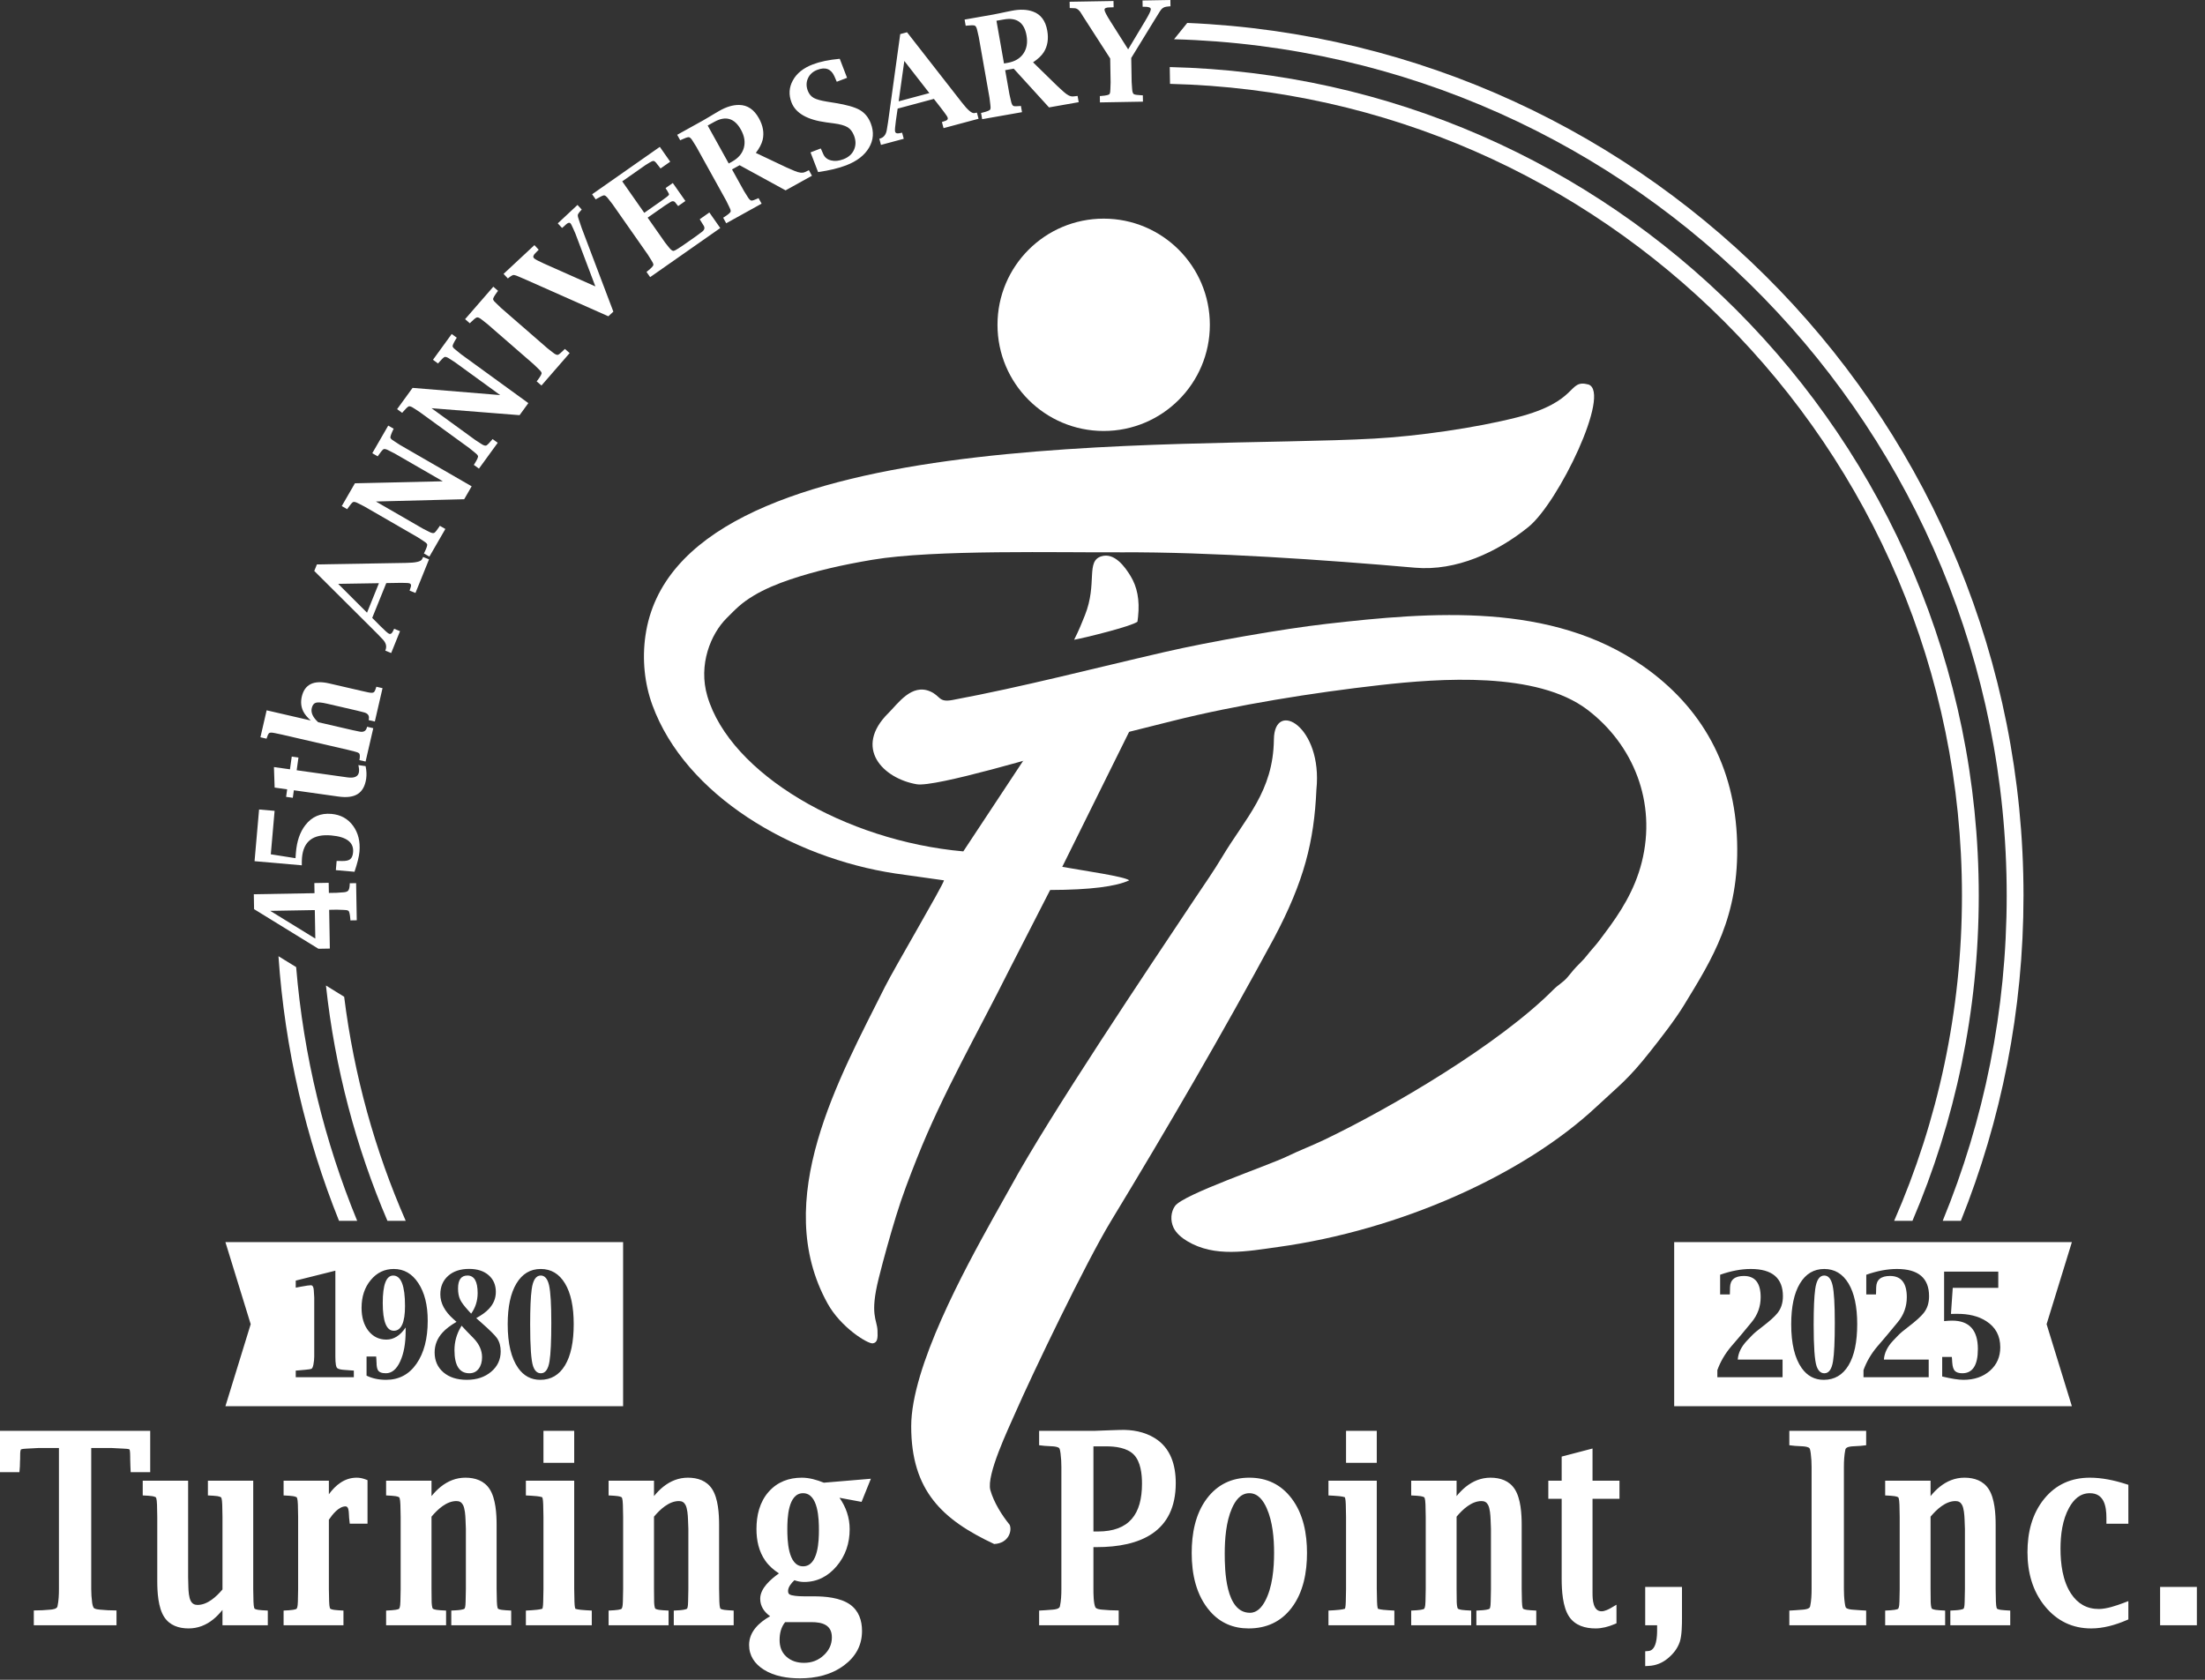 <?xml version="1.0" encoding="UTF-8" standalone="no"?> <svg xmlns="http://www.w3.org/2000/svg" xmlns:xlink="http://www.w3.org/1999/xlink" xmlns:serif="http://www.serif.com/" width="100%" height="100%" viewBox="0 0 252 192" version="1.1" xml:space="preserve" style="fill-rule:evenodd;clip-rule:evenodd;stroke-linejoin:round;stroke-miterlimit:2;"><rect x="0" y="0" width="252" height="192" fill="#333333" stroke="none"/><g><path d="M122.758,73.126c1.311,-0.247 6.523,-1.526 7.236,-2.064c0.008,-0.064 0.063,-0.479 0.069,-0.541c0.211,-1.97 -0.112,-3.453 -0.849,-4.669c-0.646,-1.067 -1.835,-2.706 -3.315,-2.274c-1.85,0.54 -0.446,3.094 -1.914,6.76c-0.35,0.876 -0.668,1.679 -1.227,2.788Z" style="fill:#fff;"></path><path d="M133.685,7.665c25.257,0.593 48.07,11.071 64.715,27.716c17.141,17.142 27.744,40.823 27.744,66.979c0,13.197 -2.701,25.764 -7.577,37.179l-2.091,0c4.983,-11.383 7.748,-23.958 7.748,-37.179c-0,-25.627 -10.388,-48.828 -27.181,-65.621c-16.291,-16.291 -38.612,-26.553 -63.327,-27.153l-0.031,-1.921Zm-94.351,106.266c1.12,8.999 3.527,17.599 7.033,25.608l-2.09,0c-3.593,-8.41 -6.004,-17.445 -7.025,-26.896l2.082,1.288Z" style="fill:#fff;fill-rule:nonzero;"></path><path d="M135.685,2.621c53.159,2.235 95.572,46.031 95.572,99.739c0,13.141 -2.545,25.687 -7.159,37.179l-2.074,0c4.709,-11.465 7.313,-24.017 7.313,-37.179c-0,-53.155 -42.357,-96.414 -95.159,-97.874c0.499,-0.624 0.998,-1.243 1.507,-1.865Zm-101.84,107.918c0.844,10.189 3.251,19.935 6.975,29l-2.075,0c-3.795,-9.453 -6.19,-19.619 -6.92,-30.244l2.02,1.244Z" style="fill:#fff;fill-rule:nonzero;"></path><path d="M37.696,108.421l-1.304,0.023l-7.355,-4.528l-0.029,-1.704l6.937,-0.121l-0.02,-1.157l1.64,-0.029l0.02,1.158l0.867,-0.016l0.772,-0.053c0.272,-0.015 0.46,-0.077 0.567,-0.189c0.102,-0.121 0.162,-0.354 0.178,-0.699l0.002,-0.149l0.728,-0.013l0.074,4.245l-0.727,0.013l-0.008,-0.142c-0.048,-0.594 -0.126,-0.915 -0.236,-0.964c-0.108,-0.062 -0.287,-0.091 -0.543,-0.092l-0.774,-0.026l-0.867,0.015l0.078,4.428Zm-1.66,-1.141l-0.057,-3.258l-5.093,0.089l5.15,3.169Zm4.479,-7.637l-2.133,-0.186l0.091,-1.049l0.151,-0.003l0.475,0.009c0.433,0.006 0.739,-0.061 0.92,-0.203c0.19,-0.155 0.302,-0.421 0.334,-0.792c0.1,-1.132 -0.733,-1.775 -2.497,-1.929c-2.064,-0.181 -3.177,0.666 -3.341,2.539c-0.021,0.239 -0.027,0.531 -0.023,0.876l-5.4,-0.472l0.517,-5.908l1.774,0.155l-0.434,4.965l2.822,0.445l0.045,-0.609c0.102,-1.319 0.463,-2.377 1.087,-3.176c0.742,-0.96 1.735,-1.385 2.973,-1.277c1.055,0.093 1.877,0.545 2.47,1.354c0.593,0.81 0.838,1.8 0.736,2.974c-0.047,0.54 -0.237,1.302 -0.567,2.287Zm-7.052,-8.455l-0.765,-0.108l0.12,-0.858l-1.431,-0.202l-0.08,-2.345l1.833,0.257l0.204,-1.455l0.766,0.108l-0.204,1.455l5.144,0.723l0.657,0.092c0.806,0.113 1.245,-0.097 1.319,-0.628c0.028,-0.201 0.006,-0.46 -0.071,-0.775l0.829,0.117c0.106,0.51 0.128,0.982 0.067,1.42c-0.117,0.832 -0.434,1.415 -0.95,1.754c-0.51,0.338 -1.251,0.439 -2.226,0.302l-5.091,-0.716l-0.121,0.859Zm8.32,-4.143l-0.707,-0.163l0.025,-0.144c0.054,-0.352 0.027,-0.567 -0.076,-0.645c-0.095,-0.073 -0.266,-0.141 -0.51,-0.197l-0.75,-0.189l-7.605,-1.756l-0.757,-0.159c-0.36,-0.077 -0.583,-0.071 -0.67,0.021c-0.078,0.089 -0.153,0.249 -0.223,0.48l-0.048,0.139l-0.699,-0.161l0.711,-3.082l5.046,1.165c-0.411,-0.363 -0.702,-0.715 -0.869,-1.06c-0.246,-0.511 -0.299,-1.065 -0.161,-1.663c0.327,-1.416 1.369,-1.923 3.123,-1.518l3.708,0.856l0.755,0.167c0.357,0.076 0.578,0.067 0.666,-0.03c0.081,-0.077 0.159,-0.237 0.231,-0.478l0.039,-0.133l0.707,0.163l-0.88,3.812l-0.707,-0.163l0.025,-0.145c0.064,-0.393 -0.139,-0.643 -0.606,-0.75l-0.75,-0.19l-3.448,-0.796c-0.614,-0.142 -1.035,-0.176 -1.261,-0.1c-0.23,0.071 -0.383,0.276 -0.462,0.616c-0.119,0.515 0.127,1.05 0.734,1.607l3.921,0.905l0.757,0.158c0.468,0.108 0.759,-0.027 0.875,-0.408l0.039,-0.134l0.706,0.164l-0.879,3.811Zm2.924,-12.403l-0.673,-0.272l0.046,-0.134c0.131,-0.396 0.016,-0.781 -0.342,-1.156l-0.604,-0.632l-7.217,-7.187l0.301,-0.747l10.206,-0.174c1.065,-0.015 1.662,-0.148 1.799,-0.403l0.094,-0.189l0.043,-0.084l0.672,0.272l-1.551,3.84l-0.673,-0.272l0.052,-0.149l0.084,-0.251c0.071,-0.218 0.032,-0.357 -0.119,-0.418c-0.106,-0.043 -0.359,-0.065 -0.757,-0.062l-0.581,0.001l-1.341,0.022l-1.606,3.976l0.952,0.96c0.516,0.516 0.841,0.802 0.976,0.857c0.164,0.066 0.305,-0.021 0.425,-0.259l0.09,-0.182l0.061,-0.129l0.673,0.272l-1.01,2.5Zm-2.761,-4.613l1.36,-3.368l-4.657,0.074l3.297,3.294Zm7.127,-6.405l-0.628,-0.363l0.068,-0.133c0.262,-0.529 0.36,-0.842 0.29,-0.94c-0.055,-0.107 -0.194,-0.224 -0.418,-0.359l-0.649,-0.421l-6.095,-3.519l-0.683,-0.348c-0.321,-0.173 -0.536,-0.217 -0.648,-0.131c-0.117,0.092 -0.302,0.315 -0.547,0.666l-0.079,0.127l-0.624,-0.36l1.504,-2.605l10.045,-0.226l-5.48,-3.164l-0.683,-0.348c-0.321,-0.174 -0.535,-0.22 -0.644,-0.138c-0.119,0.094 -0.304,0.32 -0.555,0.68l-0.076,0.12l-0.623,-0.36l1.821,-3.155l0.624,0.36l-0.067,0.125c-0.258,0.544 -0.356,0.857 -0.29,0.941c0.057,0.113 0.199,0.231 0.425,0.362l0.643,0.417l8.2,4.735l-0.852,1.476l-10.092,0.26l5.35,3.089l0.69,0.353c0.322,0.173 0.54,0.216 0.659,0.127c0.12,-0.097 0.3,-0.322 0.534,-0.674l0.077,-0.118l0.629,0.363l-1.826,3.161Zm5.665,-10.06l-0.587,-0.427l0.082,-0.125c0.316,-0.499 0.446,-0.8 0.387,-0.905c-0.044,-0.112 -0.17,-0.243 -0.378,-0.4l-0.602,-0.487l-5.694,-4.137l-0.642,-0.417c-0.302,-0.206 -0.511,-0.273 -0.631,-0.198c-0.127,0.079 -0.334,0.281 -0.615,0.605l-0.091,0.118l-0.583,-0.424l1.768,-2.433l10.014,0.825l-5.119,-3.719l-0.643,-0.418c-0.302,-0.206 -0.509,-0.274 -0.626,-0.204c-0.128,0.081 -0.337,0.286 -0.624,0.618l-0.087,0.111l-0.583,-0.423l2.141,-2.947l0.583,0.423l-0.079,0.118c-0.314,0.513 -0.444,0.814 -0.387,0.905c0.045,0.118 0.173,0.251 0.384,0.404l0.596,0.483l7.661,5.565l-1.002,1.379l-10.064,-0.796l4.998,3.632l0.649,0.422c0.302,0.206 0.515,0.272 0.642,0.196c0.13,-0.084 0.332,-0.289 0.602,-0.614l0.089,-0.11l0.587,0.426l-2.146,2.954Zm7.143,-9.497l-0.548,-0.476l0.092,-0.118c0.359,-0.469 0.514,-0.758 0.465,-0.868c-0.038,-0.118 -0.152,-0.259 -0.342,-0.431l-0.557,-0.538l-5.311,-4.617l-0.604,-0.472c-0.279,-0.228 -0.481,-0.312 -0.611,-0.252c-0.129,0.054 -0.351,0.236 -0.665,0.549l-0.102,0.11l-0.543,-0.473l3.224,-3.709l0.543,0.472l-0.089,0.111c-0.36,0.488 -0.518,0.779 -0.47,0.874c0.031,0.118 0.147,0.262 0.349,0.436l0.551,0.533l5.311,4.617l0.61,0.477c0.283,0.231 0.489,0.315 0.622,0.251c0.126,-0.067 0.345,-0.255 0.653,-0.56l0.099,-0.101l0.547,0.476l-3.224,3.709Zm-3.838,-12.235l-0.492,-0.526l3.526,-3.288l0.491,0.526l-0.105,0.106c-0.057,0.068 -0.126,0.139 -0.206,0.214l-0.035,0.032c-0.275,0.257 -0.34,0.46 -0.198,0.612c0.114,0.123 0.481,0.321 1.101,0.599l5.918,2.631l-2.277,-6.026c-0.069,-0.18 -0.154,-0.374 -0.257,-0.585l-0.216,-0.458c-0.021,-0.046 -0.051,-0.091 -0.089,-0.132c-0.12,-0.128 -0.297,-0.088 -0.529,0.129l-0.242,0.226l-0.022,0.019c-0.03,0.022 -0.054,0.04 -0.067,0.053l-0.107,0.092l-0.491,-0.526l2.256,-2.105l0.485,0.533l-0.099,0.1c-0.248,0.274 -0.366,0.457 -0.355,0.546c-0.004,0.102 0.03,0.256 0.105,0.456l0.336,0.991l3.625,9.569l-0.572,0.532l-9.407,-4.176l-0.823,-0.354c-0.351,-0.158 -0.577,-0.217 -0.677,-0.179c-0.109,0.036 -0.265,0.134 -0.464,0.291l-0.113,0.098Zm16.26,-0.156l-0.417,-0.596l0.117,-0.092c0.468,-0.37 0.689,-0.616 0.668,-0.735c-0.004,-0.117 -0.081,-0.282 -0.226,-0.499l-0.409,-0.654l-4.04,-5.769l-0.471,-0.604c-0.217,-0.291 -0.391,-0.423 -0.524,-0.395c-0.135,0.026 -0.399,0.152 -0.792,0.381l-0.126,0.079l-0.412,-0.587l7.737,-5.418l1.187,1.695l-1.105,0.774l-0.092,-0.118l-0.123,-0.161c-0.052,-0.065 -0.096,-0.118 -0.134,-0.164c-0.018,-0.026 -0.031,-0.043 -0.04,-0.056c-0.174,-0.24 -0.313,-0.36 -0.413,-0.358c-0.109,-0.002 -0.26,0.061 -0.454,0.184l-0.453,0.278l-2.669,1.869l2.519,3.598l1.952,-1.368l0.618,-0.452c0.167,-0.124 0.253,-0.22 0.259,-0.286c-0.005,-0.048 -0.037,-0.127 -0.1,-0.235l-0.023,-0.033c-0.015,-0.012 -0.023,-0.02 -0.023,-0.02c0.004,-0.022 -0,-0.042 -0.013,-0.059c-0.072,-0.103 -0.126,-0.185 -0.163,-0.248l-0.072,-0.131l0.825,-0.578l1.44,2.056l-0.826,0.578l-0.094,-0.107c-0.012,-0.018 -0.035,-0.044 -0.069,-0.085c-0.052,-0.065 -0.091,-0.115 -0.114,-0.148l-0.009,-0.013c-0.162,-0.232 -0.368,-0.261 -0.624,-0.087l-0.619,0.394l-1.96,1.372l1.99,2.842l0.421,0.532c0.25,0.314 0.437,0.452 0.56,0.418c0.123,-0.024 0.304,-0.115 0.54,-0.274l0.537,-0.355l1.426,-0.999l0.716,-0.531c0.294,-0.206 0.371,-0.436 0.229,-0.695l-0.391,-0.627l-0.072,-0.132l1.098,-0.77l1.246,1.779l-8.013,5.61Zm8.694,-6.156l-0.351,-0.635l0.126,-0.079c0.498,-0.319 0.743,-0.537 0.734,-0.657c0.005,-0.124 -0.054,-0.296 -0.174,-0.523l-0.34,-0.695l-3.411,-6.155l-0.406,-0.65c-0.184,-0.31 -0.346,-0.458 -0.488,-0.446c-0.14,0.007 -0.41,0.102 -0.813,0.289l-0.133,0.067l-0.349,-0.629l2.945,-1.633l0.627,-0.366l0.604,-0.362l0.601,-0.352c0.819,-0.475 1.588,-0.709 2.309,-0.697c0.948,0.011 1.699,0.519 2.258,1.526c0.469,0.847 0.61,1.668 0.425,2.463c-0.113,0.461 -0.371,0.958 -0.779,1.492l3.502,1.66l0.925,0.399c0.497,0.212 0.883,0.26 1.162,0.142l0.341,-0.161l0.132,-0.064l0.351,0.634l-3.013,1.671l-5.255,-2.874l-0.867,0.481l1.355,2.444l0.41,0.657c0.183,0.31 0.341,0.463 0.477,0.461c0.128,-0.007 0.349,-0.081 0.663,-0.224l0.125,-0.061l0.352,0.635l-4.045,2.242Zm0.287,-6.833l0.375,-0.208c0.716,-0.397 1.166,-0.921 1.351,-1.578c0.182,-0.656 0.073,-1.349 -0.331,-2.076c-0.73,-1.318 -1.741,-1.618 -3.035,-0.9l-0.765,0.424l2.405,4.338Zm10.213,0.983l-0.865,-2.253l1.167,-0.448l0.082,0.169l0.203,0.467c0.164,0.383 0.464,0.628 0.9,0.732c0.422,0.107 0.892,0.06 1.412,-0.139c0.583,-0.224 0.987,-0.585 1.207,-1.084c0.223,-0.497 0.223,-1.034 0.003,-1.606c-0.172,-0.448 -0.417,-0.768 -0.739,-0.965c-0.334,-0.2 -0.853,-0.346 -1.556,-0.439l-0.873,-0.116c-2.183,-0.29 -3.508,-1.05 -3.98,-2.28c-0.338,-0.879 -0.286,-1.718 0.155,-2.519c0.437,-0.804 1.197,-1.413 2.275,-1.827c0.812,-0.312 1.84,-0.527 3.084,-0.642l0.835,2.174l-1.175,0.451l-0.058,-0.129l-0.208,-0.481c-0.375,-0.858 -1.029,-1.11 -1.962,-0.751c-0.51,0.196 -0.867,0.518 -1.067,0.969c-0.203,0.446 -0.207,0.922 -0.013,1.427c0.143,0.371 0.37,0.644 0.683,0.818c0.298,0.165 0.812,0.308 1.543,0.427l0.892,0.143c1.309,0.212 2.246,0.478 2.809,0.799c0.58,0.334 1.002,0.846 1.267,1.536c0.375,0.978 0.309,1.901 -0.199,2.772c-0.512,0.877 -1.386,1.552 -2.621,2.026c-0.859,0.33 -1.926,0.586 -3.201,0.769Zm7.185,-3.108l-0.188,-0.701l0.135,-0.044c0.395,-0.133 0.634,-0.457 0.718,-0.968l0.141,-0.863l1.396,-10.089l0.778,-0.209l6.28,8.046c0.654,0.841 1.119,1.238 1.406,1.195l0.207,-0.039l0.093,-0.017l0.187,0.701l-4,1.072l-0.188,-0.701l0.15,-0.048l0.251,-0.084c0.218,-0.075 0.305,-0.19 0.263,-0.347c-0.03,-0.111 -0.164,-0.326 -0.407,-0.642l-0.35,-0.464l-0.825,-1.057l-4.141,1.11l-0.194,1.338c-0.102,0.724 -0.135,1.155 -0.097,1.296c0.046,0.17 0.2,0.231 0.463,0.183l0.2,-0.037l0.139,-0.029l0.187,0.7l-2.604,0.698Zm2.022,-4.981l3.508,-0.94l-2.861,-3.675l-0.647,4.615Zm9.543,2.043l-0.126,-0.714l0.146,-0.034c0.574,-0.139 0.877,-0.266 0.908,-0.382c0.044,-0.116 0.044,-0.298 0.005,-0.551l-0.095,-0.768l-1.222,-6.93l-0.172,-0.747c-0.073,-0.353 -0.177,-0.546 -0.316,-0.581c-0.134,-0.038 -0.421,-0.037 -0.862,0.009l-0.148,0.02l-0.125,-0.709l3.316,-0.584l0.712,-0.142l0.689,-0.146l0.683,-0.137c0.929,-0.183 1.733,-0.154 2.41,0.092c0.892,0.32 1.437,1.044 1.637,2.178c0.169,0.954 0.034,1.776 -0.398,2.467c-0.258,0.4 -0.664,0.786 -1.224,1.158l2.772,2.709l0.745,0.679c0.4,0.362 0.749,0.534 1.052,0.513l0.374,-0.042l0.146,-0.018l0.126,0.715l-3.393,0.598l-4.033,-4.428l-0.977,0.172l0.486,2.752l0.173,0.755c0.073,0.353 0.173,0.549 0.302,0.591c0.123,0.035 0.356,0.038 0.699,0.004l0.138,-0.016l0.126,0.714l-4.554,0.803Zm2.495,-6.367l0.423,-0.075c0.806,-0.142 1.403,-0.491 1.791,-1.052c0.386,-0.561 0.508,-1.251 0.364,-2.071c-0.262,-1.483 -1.12,-2.095 -2.578,-1.838l-0.861,0.151l0.861,4.885Zm10.966,4.448l-0.013,-0.725l0.15,-0.011c0.593,-0.047 0.915,-0.125 0.964,-0.235c0.061,-0.108 0.09,-0.287 0.091,-0.543l0.027,-0.774l-0.048,-2.733l-2.698,-4.188l-0.224,-0.348l-0.17,-0.262c-0.096,-0.15 -0.156,-0.245 -0.176,-0.287c-0.231,-0.417 -0.494,-0.637 -0.784,-0.659l-0.417,-0.016l-0.155,-0.003l-0.012,-0.72l5.015,-0.087l0.013,0.72l-0.126,0.002l-0.392,0.012c-0.354,0.011 -0.529,0.102 -0.525,0.268c0.003,0.178 0.231,0.622 0.687,1.34l2.016,3.184l1.951,-3.253c0.43,-0.717 0.644,-1.161 0.641,-1.332c-0.003,-0.197 -0.258,-0.291 -0.762,-0.282l-0.174,0.003l-0.012,-0.72l3.181,-0.056l0.012,0.72l-0.141,0.008l-0.336,0.038c-0.3,0.037 -0.545,0.212 -0.732,0.53l-0.661,1.065l-2.614,4.265l0.048,2.749l0.053,0.772c0.017,0.366 0.093,0.575 0.23,0.631c0.135,0.054 0.42,0.091 0.853,0.111l0.141,0.005l0.013,0.725l-4.914,0.086Z" style="fill:#fff;fill-rule:nonzero;"></path><path d="M6.736,165.505l-2.276,-0.001l-1.413,0.074c-0.123,0.007 -0.576,0.026 -0.671,0.109c-0.079,0.196 -0.074,0.638 -0.074,0.848l-0,0.22l-0.015,0.253c-0.011,0.193 -0,0.398 -0.014,0.586l-0.052,0.677l-2.221,0l0,-4.727l17.168,-0l-0,4.727l-2.232,0l-0.032,-0.69c-0.013,-0.281 -0.024,-0.561 -0.024,-0.843l0,-0.233c0,-0.154 -0.001,-0.712 -0.088,-0.842c-0.095,-0.063 -0.545,-0.078 -0.662,-0.085l-1.402,-0.073l-2.301,-0l-0,16.112c-0,0.524 0.036,1.048 0.105,1.568c0.02,0.15 0.09,0.56 0.242,0.647c0.174,0.098 0.445,0.136 0.642,0.15l0.92,0.069l0.978,0.024l-0,1.694l-9.45,0l-0,-1.694l0.969,-0.024l0.928,-0.069c0.227,-0.016 0.744,-0.078 0.806,-0.366c0.14,-0.644 0.169,-1.342 0.169,-1.999l0,-16.112Zm18.691,18.508c-0.319,0.394 -0.668,0.764 -1.047,1.073c-0.822,0.668 -1.764,1.043 -2.826,1.043c-1.119,0 -2.157,-0.34 -2.788,-1.309c-0.699,-1.073 -0.793,-2.859 -0.793,-4.102l-0,-7.315l-0.028,-1.416c-0.003,-0.139 -0.029,-0.761 -0.15,-0.856c-0.19,-0.115 -0.63,-0.156 -0.846,-0.168l-0.637,-0.037l0,-1.681l5.188,0l0,11.021l0.028,1.124c0.012,0.454 0.055,1.202 0.279,1.609c0.172,0.313 0.419,0.444 0.774,0.444c1.132,0 2.149,-0.943 2.846,-1.769l-0,-8.271l-0.028,-1.416c-0.003,-0.149 -0.028,-0.745 -0.147,-0.854c-0.203,-0.119 -0.619,-0.157 -0.848,-0.17l-0.643,-0.036l-0,-1.682l5.179,0l-0,12.366l0.028,1.431c0.003,0.143 0.026,0.742 0.142,0.846c0.205,0.116 0.624,0.149 0.855,0.163l0.642,0.037l-0,1.681l-5.18,0l-0,-1.756Zm12.159,-13.218c0.764,-1.052 1.796,-1.896 3.175,-1.896c0.338,0 0.665,0.065 0.981,0.184l0.261,0.098l0,4.978l-2.031,0l-0.067,-0.624l-0.009,-0.1c-0.009,-0.094 -0.012,-0.19 -0.015,-0.284c-0.004,-0.078 -0.009,-0.156 -0.014,-0.234c-0.017,-0.233 -0.045,-0.738 -0.373,-0.738c-0.773,0 -1.498,0.917 -1.908,1.527l0,7.905l0.029,1.431c0.002,0.148 0.026,0.737 0.144,0.847c0.199,0.115 0.642,0.148 0.867,0.162l0.627,0.038l0,1.68l-6.841,0l-0,-1.681l0.636,-0.037c0.155,-0.009 0.754,-0.06 0.865,-0.186c0.109,-0.178 0.129,-0.621 0.132,-0.823l0.028,-1.427l0,-8.212l-0.028,-1.416c-0.002,-0.139 -0.029,-0.761 -0.15,-0.856c-0.19,-0.115 -0.63,-0.156 -0.846,-0.168l-0.637,-0.037l-0,-1.681l5.174,0l0,1.55Zm11.73,0.209c0.32,-0.391 0.671,-0.759 1.051,-1.063c0.823,-0.658 1.762,-1.042 2.823,-1.042c1.117,0 2.148,0.341 2.774,1.311c0.694,1.075 0.792,2.843 0.792,4.086l0,7.315l0.028,1.431c0.003,0.142 0.028,0.746 0.145,0.847c0.195,0.114 0.647,0.148 0.868,0.162l0.625,0.038l0,1.68l-6.845,0l-0,-1.681l0.642,-0.037c0.157,-0.009 0.783,-0.064 0.89,-0.201c0.091,-0.182 0.102,-0.608 0.106,-0.808l0.029,-1.427l-0,-6.863l-0.043,-1.107c-0.017,-0.453 -0.068,-1.24 -0.292,-1.644c-0.168,-0.303 -0.401,-0.43 -0.747,-0.43c-1.133,-0 -2.151,0.954 -2.846,1.782l-0,8.261l0.014,1.432c0.002,0.144 0.027,0.739 0.153,0.84c0.207,0.116 0.626,0.151 0.858,0.165l0.641,0.037l-0,1.681l-6.854,0l0,-1.681l0.636,-0.037c0.155,-0.009 0.754,-0.06 0.865,-0.186c0.109,-0.177 0.128,-0.621 0.132,-0.823l0.029,-1.427l-0,-8.212l-0.029,-1.416c-0.003,-0.139 -0.029,-0.76 -0.15,-0.856c-0.19,-0.116 -0.63,-0.156 -0.846,-0.168l-0.637,-0.037l0,-1.681l5.188,0l-0,1.759Zm12.794,-3.805l-0,-3.655l3.513,-0l-0,3.655l-3.513,-0Zm-0.138,3.935c-0.277,-0.11 -0.964,-0.156 -1.228,-0.171l-0.643,-0.036l0,-1.682l5.522,0l-0,12.366l0.028,1.431c0.003,0.15 0.023,0.677 0.105,0.843c0.295,0.107 0.955,0.15 1.234,0.166l0.642,0.037l-0,1.681l-7.531,0l0,-1.681l0.642,-0.037c0.216,-0.013 0.992,-0.069 1.249,-0.177c0.072,-0.234 0.086,-0.623 0.09,-0.832l0.028,-1.427l-0,-8.212l-0.028,-1.416c-0.003,-0.152 -0.024,-0.691 -0.11,-0.853Zm12.771,-0.13c0.32,-0.391 0.67,-0.759 1.051,-1.063c0.823,-0.658 1.761,-1.042 2.823,-1.042c1.117,0 2.148,0.341 2.774,1.311c0.694,1.075 0.792,2.843 0.792,4.086l0,7.315l0.028,1.431c0.003,0.142 0.027,0.746 0.145,0.847c0.195,0.114 0.646,0.148 0.867,0.162l0.626,0.038l0,1.68l-6.845,0l0,-1.681l0.641,-0.037c0.158,-0.009 0.784,-0.064 0.891,-0.201c0.091,-0.181 0.102,-0.608 0.106,-0.808l0.028,-1.427l0,-6.863l-0.042,-1.108c-0.017,-0.453 -0.068,-1.239 -0.292,-1.643c-0.168,-0.303 -0.401,-0.43 -0.746,-0.43c-1.134,-0 -2.153,0.954 -2.847,1.782l0,8.261l0.014,1.432c0.001,0.144 0.027,0.739 0.153,0.84c0.207,0.116 0.626,0.151 0.858,0.165l0.641,0.037l0,1.681l-6.854,0l-0,-1.681l0.636,-0.037c0.155,-0.009 0.754,-0.06 0.865,-0.186c0.109,-0.177 0.128,-0.621 0.132,-0.823l0.028,-1.427l-0,-8.212l-0.028,-1.416c-0.003,-0.139 -0.03,-0.76 -0.15,-0.856c-0.19,-0.115 -0.63,-0.156 -0.846,-0.168l-0.637,-0.037l-0,-1.681l5.188,0l0,1.759Zm13.27,13.73c-0.658,-0.472 -1.133,-1.12 -1.133,-2.001c-0,-1.198 1.215,-2.236 2.144,-2.895c-0.596,-0.383 -1.139,-0.852 -1.549,-1.432c-0.757,-1.069 -1.022,-2.344 -1.022,-3.636c0,-1.55 0.353,-3.09 1.406,-4.273c0.994,-1.118 2.3,-1.598 3.783,-1.598c0.851,0 1.724,0.252 2.51,0.572l5.378,-0.452l-1.066,2.645l-2.523,-0.469c0.737,1.054 1.164,2.249 1.164,3.59c-0,1.591 -0.465,3.028 -1.5,4.243c-0.971,1.14 -2.196,1.791 -3.704,1.791c-0.383,0 -0.756,-0.071 -1.113,-0.199c-0.342,0.324 -0.724,0.78 -0.724,1.229c-0,0.288 0.122,0.41 0.396,0.48c0.496,0.126 1.18,0.131 1.69,0.131l0.854,-0c1.319,-0 3.019,0.145 4.132,0.928c1.016,0.715 1.381,1.828 1.381,3.036c0,1.65 -0.742,2.951 -2.057,3.928c-1.469,1.091 -3.239,1.483 -5.043,1.483c-1.417,-0 -2.917,-0.231 -4.134,-1.001c-1.032,-0.655 -1.671,-1.577 -1.671,-2.82c0,-1.526 1.156,-2.573 2.401,-3.28Zm3.766,-14.062c-1.743,-0 -1.799,2.948 -1.799,4.113c-0,1.156 0.048,4.246 1.799,4.246c1.757,0 1.813,-2.983 1.813,-4.157c-0,-1.17 -0.054,-4.202 -1.813,-4.202Zm-2.048,14.736c-0.471,0.578 -0.634,1.298 -0.634,2.043c0,0.736 0.21,1.389 0.76,1.891c0.569,0.52 1.268,0.72 2.03,0.72c0.872,0 1.627,-0.277 2.264,-0.874c0.594,-0.556 0.92,-1.22 0.92,-2.038c0,-1.429 -1.091,-1.742 -2.344,-1.742l-2.996,0Zm35.232,-8.571l0,4.78c0,0.512 0.006,1.609 0.215,2.08c0.097,0.219 0.577,0.271 0.774,0.285l0.92,0.069l0.979,0.024l0,1.694l-9.094,0l-0,-1.681l0.636,-0.037l0.919,-0.069c0.224,-0.016 0.757,-0.078 0.819,-0.365c0.139,-0.645 0.17,-1.342 0.17,-2l-0,-13.921c-0,-0.523 -0.026,-1.049 -0.095,-1.568c-0.016,-0.119 -0.068,-0.475 -0.132,-0.577c-0.116,-0.179 -0.571,-0.223 -0.756,-0.235l-0.936,-0.056l-0.625,-0.07l-0,-1.646l6.315,-0l2.006,-0.074l0.935,-0.029c1.383,-0.044 2.758,0.196 3.95,0.928c1.832,1.128 2.408,3.092 2.408,5.15c0,5.574 -4.045,7.318 -9.068,7.318l-0.34,0Zm0,-1.787l0.504,-0c3.604,-0 5.047,-1.996 5.047,-5.472c-0,-1.073 -0.144,-2.498 -0.932,-3.311c-0.769,-0.793 -2.117,-0.95 -3.162,-0.95l-1.457,0l0,9.733Zm17.82,-6.151c1.996,0 3.624,0.778 4.831,2.373c1.346,1.776 1.758,4.038 1.758,6.22c-0,2.193 -0.402,4.495 -1.758,6.28c-1.226,1.614 -2.9,2.357 -4.916,2.357c-1.741,0 -3.226,-0.619 -4.38,-1.93c-1.626,-1.845 -2.124,-4.296 -2.124,-6.692c0,-2.178 0.399,-4.46 1.743,-6.235c1.209,-1.598 2.848,-2.373 4.846,-2.373Zm-0,1.773c-1.018,-0 -1.611,0.873 -1.984,1.716c-0.681,1.542 -0.829,3.528 -0.829,5.193c0,1.856 0.081,6.761 2.883,6.761c0.814,-0 1.348,-0.64 1.708,-1.298c0.869,-1.586 1.049,-3.792 1.049,-5.567c0,-1.651 -0.164,-3.562 -0.843,-5.088c-0.374,-0.84 -0.967,-1.717 -1.984,-1.717Zm11.051,-3.473l0,-3.655l3.512,-0l-0,3.655l-3.512,-0Zm-0.138,3.935c-0.278,-0.11 -0.965,-0.156 -1.228,-0.171l-0.643,-0.036l0,-1.682l5.521,0l-0,12.366l0.028,1.431c0.003,0.15 0.024,0.677 0.106,0.843c0.294,0.107 0.955,0.15 1.234,0.166l0.642,0.037l0,1.681l-7.531,0l0,-1.681l0.642,-0.037c0.216,-0.013 0.992,-0.069 1.249,-0.177c0.071,-0.234 0.085,-0.624 0.09,-0.832l0.028,-1.427l0,-8.212l-0.028,-1.416c-0.003,-0.152 -0.025,-0.691 -0.11,-0.853Zm12.77,-0.13c0.32,-0.391 0.671,-0.759 1.052,-1.063c0.824,-0.66 1.763,-1.042 2.823,-1.042c1.116,0 2.148,0.341 2.774,1.311c0.693,1.076 0.792,2.843 0.792,4.086l0,7.315l0.027,1.431c0.003,0.142 0.028,0.746 0.146,0.847c0.194,0.114 0.646,0.148 0.867,0.162l0.626,0.038l0,1.68l-6.846,0l-0,-1.681l0.642,-0.037c0.157,-0.009 0.783,-0.064 0.891,-0.201c0.09,-0.181 0.102,-0.608 0.105,-0.808l0.029,-1.427l0,-6.863l-0.042,-1.108c-0.018,-0.452 -0.068,-1.239 -0.292,-1.643c-0.168,-0.303 -0.401,-0.43 -0.747,-0.43c-1.134,-0 -2.152,0.954 -2.847,1.782l-0,8.261l0.015,1.432c0.001,0.144 0.026,0.738 0.153,0.84c0.207,0.116 0.625,0.151 0.857,0.165l0.642,0.037l-0,1.681l-6.854,0l-0,-1.681l0.636,-0.037c0.154,-0.009 0.753,-0.06 0.865,-0.186c0.108,-0.178 0.128,-0.621 0.132,-0.823l0.028,-1.427l0,-8.212l-0.028,-1.416c-0.003,-0.139 -0.03,-0.761 -0.151,-0.856c-0.19,-0.115 -0.63,-0.156 -0.846,-0.168l-0.636,-0.037l-0,-1.681l5.187,0l-0,1.759Zm12.011,0.305l-1.526,0l-0,-2.064l1.526,0l-0,-2.759l3.526,-0.921l-0,3.68l3.08,0l-0,2.064l-3.08,0l-0,10.787c-0,0.698 0.048,2.073 1.03,2.073c0.362,0 0.796,-0.215 1.101,-0.394l0.606,-0.357l-0,2.126l-0.246,0.104c-0.673,0.285 -1.401,0.481 -2.137,0.481c-1.183,0 -2.338,-0.324 -3.028,-1.348c-0.75,-1.114 -0.852,-3.019 -0.852,-4.32l-0,-9.152Zm10.908,14.46l-1.361,0l0,-4.381l4.203,0l-0,3.514c-0,0.767 -0.007,2.05 -0.257,2.778c-0.264,0.772 -0.775,1.398 -1.404,1.906c-0.616,0.499 -1.325,0.781 -2.117,0.826l-0.425,0.024l0,-1.696l0.37,-0.03c0.953,-0.077 0.991,-1.739 0.991,-2.405l-0,-0.536Zm17.654,-4.152l0,-13.921c0,-0.523 -0.026,-1.049 -0.095,-1.568c-0.015,-0.119 -0.067,-0.475 -0.132,-0.576c-0.115,-0.18 -0.57,-0.224 -0.756,-0.236l-0.935,-0.056l-0.626,-0.07l-0,-1.646l8.78,-0l-0,1.646l-0.636,0.071l-0.94,0.055c-0.234,0.014 -0.737,0.067 -0.799,0.364c-0.138,0.653 -0.169,1.35 -0.169,2.016l0,13.921c0,0.522 0.025,1.048 0.095,1.567c0.015,0.114 0.066,0.458 0.127,0.555c0.12,0.178 0.563,0.229 0.752,0.243l0.929,0.069l0.641,0.037l-0,1.681l-8.78,0l-0,-1.681l0.637,-0.037l0.918,-0.069c0.225,-0.016 0.758,-0.078 0.82,-0.366c0.14,-0.644 0.169,-1.342 0.169,-1.999Zm13.596,-10.613c0.32,-0.391 0.67,-0.759 1.051,-1.063c0.823,-0.658 1.761,-1.042 2.823,-1.042c1.116,0 2.148,0.341 2.774,1.311c0.693,1.075 0.791,2.843 0.791,4.086l-0,7.315l0.028,1.431c0.003,0.141 0.028,0.746 0.146,0.847c0.194,0.114 0.646,0.148 0.867,0.162l0.626,0.038l-0,1.68l-6.846,0l0,-1.681l0.642,-0.037c0.158,-0.009 0.783,-0.064 0.891,-0.201c0.09,-0.181 0.102,-0.608 0.105,-0.808l0.029,-1.427l0,-6.863l-0.042,-1.108c-0.018,-0.452 -0.068,-1.239 -0.292,-1.643c-0.168,-0.303 -0.401,-0.43 -0.747,-0.43c-1.134,-0 -2.152,0.954 -2.846,1.782l-0,8.261l0.014,1.432c0.001,0.144 0.026,0.738 0.153,0.84c0.207,0.116 0.625,0.151 0.858,0.165l0.641,0.037l0,1.681l-6.854,0l0,-1.681l0.636,-0.037c0.154,-0.009 0.753,-0.06 0.865,-0.186c0.109,-0.178 0.128,-0.621 0.132,-0.823l0.028,-1.427l-0,-8.212l-0.028,-1.416c-0.003,-0.139 -0.03,-0.761 -0.151,-0.856c-0.19,-0.115 -0.63,-0.156 -0.845,-0.168l-0.637,-0.037l0,-1.681l5.188,0l-0,1.759Zm22.362,14.199c-1.26,0.539 -2.628,0.926 -4.008,0.926c-2.135,0 -3.887,-0.85 -5.248,-2.492c-1.472,-1.778 -2.03,-3.95 -2.03,-6.229c-0,-2.218 0.506,-4.376 1.935,-6.119c1.335,-1.627 3.097,-2.39 5.193,-2.39c1.394,0 2.801,0.301 4.123,0.726l0.279,0.089l-0,4.445l-2.509,0l0,-0.664c0,-1.349 -0.267,-2.823 -1.893,-2.823c-1.123,-0 -1.851,0.723 -2.37,1.66c-0.771,1.39 -0.983,3.115 -0.983,4.681c0,1.712 0.24,3.688 1.21,5.147c0.76,1.144 1.791,1.747 3.171,1.747c0.881,0 2.013,-0.385 2.829,-0.695l0.545,-0.207l-0,2.093l-0.244,0.105Zm3.871,0.566l0,-4.381l4.202,0l-0,4.381l-4.202,0Z" style="fill:#fff;"></path><path d="M25.762,141.976l45.45,-0l0,18.755l-45.45,0l2.889,-9.377l-2.889,-9.378Zm8.038,15.439l-0,-0.757l0.156,-0.009l0.922,-0.083c0.392,-0.031 0.634,-0.073 0.734,-0.123c0.087,-0.058 0.153,-0.212 0.204,-0.456c0.064,-0.332 0.097,-0.643 0.097,-0.938l-0,-6.737l-0.05,-0.821c-0.02,-0.392 -0.134,-0.587 -0.342,-0.587c-0.162,-0 -0.535,0.052 -1.117,0.161l-0.604,0.114l-0,-0.807l4.527,-1.133l-0,9.81c-0,0.815 0.08,1.263 0.245,1.347c0.147,0.103 0.422,0.164 0.832,0.186l0.888,0.067l0.147,0.009l-0,0.757l-6.639,0Zm8.092,-0.178l0,-2.188l1.103,0l0.005,0.155c-0,0 0.006,0.065 0.017,0.195c0.005,0.078 0.008,0.162 0.008,0.254l0.009,0.08c0,0.382 0.05,0.666 0.147,0.855c0.131,0.25 0.437,0.376 0.921,0.376c0.674,0 1.217,-0.451 1.632,-1.353c0.417,-0.902 0.626,-2.057 0.626,-3.466l-0,-0.414c-0.623,0.924 -1.358,1.386 -2.202,1.386c-0.835,0 -1.517,-0.332 -2.046,-0.994c-0.526,-0.665 -0.79,-1.542 -0.79,-2.636c0,-1.281 0.35,-2.341 1.052,-3.179c0.696,-0.843 1.573,-1.264 2.633,-1.264c1.164,-0 2.099,0.54 2.806,1.623c0.713,1.083 1.069,2.511 1.069,4.29c-0,2.048 -0.426,3.688 -1.28,4.916c-0.849,1.227 -2.01,1.842 -3.483,1.842c-0.826,0 -1.57,-0.158 -2.227,-0.478Zm3.043,-11.441c-0.793,-0 -1.192,1.044 -1.192,3.131c0,2.119 0.421,3.179 1.264,3.179c0.855,0 1.281,-0.946 1.281,-2.836c-0,-2.316 -0.451,-3.474 -1.353,-3.474Zm7.24,5.291l-0.342,-0.303c-1.005,-0.885 -1.509,-1.832 -1.509,-2.837c0,-0.876 0.295,-1.581 0.888,-2.112c0.593,-0.532 1.394,-0.799 2.405,-0.799c0.935,0 1.678,0.239 2.227,0.718c0.548,0.479 0.824,1.116 0.824,1.915c0,0.741 -0.273,1.392 -0.816,1.957c-0.325,0.348 -0.802,0.693 -1.425,1.036c0.075,0.072 0.17,0.156 0.284,0.253l0.106,0.089l0.089,0.083c1.049,0.922 1.684,1.548 1.901,1.874c0.276,0.409 0.415,0.907 0.415,1.5c-0,0.947 -0.365,1.723 -1.092,2.333c-0.729,0.615 -1.656,0.921 -2.78,0.921c-1.114,0 -2.007,-0.286 -2.675,-0.857c-0.669,-0.576 -1.002,-1.334 -1.002,-2.274c0,-0.852 0.3,-1.612 0.904,-2.275c0.371,-0.409 0.902,-0.815 1.598,-1.222Zm1.673,-0.938c0.493,-0.69 0.74,-1.475 0.74,-2.349c0,-1.339 -0.389,-2.007 -1.166,-2.007c-0.715,-0 -1.074,0.493 -1.074,1.475c-0,0.507 0.08,0.933 0.245,1.281c0.147,0.317 0.47,0.746 0.968,1.289l0.287,0.311Zm-1.094,1.378l-0.081,0.14c-0.49,0.818 -0.734,1.706 -0.734,2.655c-0,1.762 0.567,2.642 1.703,2.642c0.446,0 0.799,-0.17 1.058,-0.507c0.261,-0.342 0.392,-0.785 0.392,-1.328c-0,-0.776 -0.325,-1.503 -0.977,-2.176l-0.832,-0.855l-0.529,-0.571Zm9.044,-5.734c-0.548,-0 -0.896,0.529 -1.035,1.59c-0.115,0.837 -0.173,2.176 -0.173,4.013c0,2.511 0.111,4.098 0.334,4.755c0.186,0.543 0.481,0.815 0.891,0.815c0.512,0 0.841,-0.459 0.988,-1.377c0.136,-0.855 0.203,-2.314 0.203,-4.382c0,-2.093 -0.083,-3.521 -0.253,-4.289c-0.17,-0.749 -0.487,-1.125 -0.955,-1.125Zm0,-0.749c1.186,-0 2.11,0.551 2.775,1.657c0.663,1.102 0.994,2.652 0.994,4.645c-0,2.046 -0.331,3.616 -0.994,4.713c-0.665,1.105 -1.609,1.656 -2.831,1.656c-1.044,0 -1.884,-0.448 -2.519,-1.344c-0.799,-1.133 -1.2,-2.8 -1.2,-5.008c-0,-1.998 0.332,-3.552 0.994,-4.654c0.666,-1.111 1.592,-1.665 2.781,-1.665Z" style="fill:#fff;"></path><path d="M104.138,163.03c0,7.372 3.569,10.679 9.482,13.451c1.68,-0.081 2.071,-1.549 1.764,-2.205c-0.864,-1.064 -1.793,-2.517 -2.205,-3.969c-0.453,-1.746 2.02,-6.908 2.861,-8.827c1.937,-4.426 8.044,-17.158 10.935,-21.922c6.502,-10.713 12.681,-21.332 18.621,-32.32c3.455,-6.514 4.588,-11.059 4.851,-16.98c0.746,-7.213 -4.802,-10.373 -4.858,-5.739c-0.072,5.964 -3.25,8.966 -5.937,13.468c-0.976,1.633 -1.99,3.068 -3.054,4.664c-5.52,8.281 -16.633,24.833 -21.069,32.958l-2.059,3.675c-3.211,5.781 -9.332,16.964 -9.332,23.746Z" style="fill:#fff;"></path><path d="M129.315,83.098c-1.973,0.426 -3.459,-0.257 -5.463,0.303c-1.774,0.497 -4.912,2.09 -6.386,2.752l-7.374,11.161c-13.501,-1.205 -26.616,-8.862 -29.246,-17.725c-1.077,-3.632 0.406,-7.134 2.172,-8.907c1.126,-1.13 1.682,-1.735 3.127,-2.607c1.233,-0.744 2.758,-1.368 4.124,-1.829c2.985,-1.006 5.999,-1.684 9.425,-2.263c7.035,-1.19 21.52,-0.812 28.483,-0.852c10.059,-0.057 23.385,0.866 33.529,1.757c4.735,0.416 9.421,-1.785 12.967,-4.652c3.447,-2.786 9.495,-15.364 6.867,-16.287c-2.438,-0.646 -0.991,1.923 -8.154,3.754c-4.707,1.203 -11.359,2.152 -16.317,2.427c-22.334,1.24 -79.815,-1.934 -83.307,22.542c-0.387,2.709 -0.097,5.477 0.794,7.915c3.779,10.342 15.967,17.459 27.724,19.247l5.606,0.789c-0.152,0.653 -5.692,10.051 -6.765,12.199c-5.186,10.379 -13.095,24.334 -6.54,36.169c1.506,2.72 4.529,4.588 5.146,4.556c0.572,-0.074 0.598,-0.602 0.559,-1.475c-0.058,-1.281 -0.909,-1.777 0.143,-5.982c0.597,-2.383 1.26,-4.734 1.971,-7.071c0.702,-2.304 1.538,-4.474 2.399,-6.642c2.951,-7.437 6.933,-14.295 10.512,-21.464l4.704,-9.188c4.607,-0.014 7.535,-0.4 9.041,-1.102c-0.532,-0.442 -5.079,-1.081 -7.657,-1.543l7.916,-15.982Z" style="fill:#fff;"></path><path d="M126.134,24.991c6.702,-0 12.135,5.433 12.135,12.135c0,6.702 -5.433,12.135 -12.135,12.135c-6.702,0 -12.135,-5.433 -12.135,-12.135c-0,-6.702 5.433,-12.135 12.135,-12.135Z" style="fill:#fff;"></path><path d="M108.853,80.01c-1.614,0.301 -1.339,-0.457 -2.54,-0.98c-2.139,-0.932 -3.702,1.408 -4.768,2.461c-4.06,4.006 -0.621,7.489 3.22,8.15c2.12,0.365 14.564,-3.375 18.183,-4.388c3.663,-1.025 7.358,-1.92 11.046,-2.847c7.34,-1.845 16.071,-3.234 23.69,-4.096c6.877,-0.778 17.947,-1.586 23.733,2.81c5.233,3.977 7.945,10.567 6.213,17.434c-0.816,3.236 -2.479,5.793 -4.231,8.117c-0.52,0.69 -0.803,1.102 -1.361,1.727c-0.586,0.655 -0.782,1.014 -1.433,1.653c-0.682,0.671 -0.862,0.922 -1.453,1.635c-0.482,0.581 -1.024,0.828 -1.64,1.448c-6.148,6.181 -18.309,13.371 -26.107,17.115c-1.468,0.705 -2.869,1.23 -4.266,1.908c-2.238,1.086 -11.877,4.344 -12.845,5.679c-0.501,0.689 -0.553,1.692 -0.176,2.487c0.311,0.655 0.962,1.177 1.556,1.535c3.15,1.896 6.844,1.165 10.375,0.676c13.955,-1.932 28.049,-8.218 36.426,-16.058c2.622,-2.452 3.558,-3.052 6.093,-6.256c1.258,-1.59 2.867,-3.654 3.905,-5.357c3.186,-5.226 6.308,-10.08 6.054,-18.658c-0.254,-8.591 -4,-15.367 -10.779,-20.093c-10.435,-7.274 -24.046,-6.193 -36.18,-4.8c-4.956,0.569 -13.258,2.016 -18.41,3.201c-8.007,1.84 -16.265,3.997 -24.305,5.497Z" style="fill:#fff;"></path><path d="M236.786,141.976l-45.451,-0l-0,18.755l45.451,0l-2.889,-9.377l2.889,-9.378Zm-40.517,15.439l0,-0.808c0.348,-0.968 0.877,-1.873 1.589,-2.716l0.791,-0.922l0.44,-0.52l1.094,-1.322c0.69,-0.833 1.035,-1.785 1.035,-2.862c0,-1.615 -0.637,-2.422 -1.915,-2.422c-1.035,0 -1.562,0.429 -1.584,1.289l-0.017,0.676l-0.008,0.145l-1.108,0l0,-2.249c1.244,-0.44 2.413,-0.66 3.508,-0.66c2.446,-0 3.668,1.039 3.668,3.115c-0,0.76 -0.203,1.4 -0.612,1.915c-0.331,0.415 -0.91,0.935 -1.737,1.567c-0.56,0.424 -0.947,0.746 -1.158,0.969l-0.587,0.612c-0.663,0.696 -1.019,1.423 -1.067,2.177l5.12,0l-0,2.016l-7.452,0Zm12.214,-11.622c-0.548,-0 -0.896,0.529 -1.035,1.59c-0.114,0.837 -0.173,2.176 -0.173,4.013c-0,2.511 0.112,4.098 0.334,4.755c0.187,0.543 0.482,0.815 0.891,0.815c0.512,0 0.841,-0.459 0.988,-1.377c0.137,-0.855 0.203,-2.314 0.203,-4.382c-0,-2.093 -0.083,-3.521 -0.253,-4.289c-0.17,-0.749 -0.487,-1.125 -0.955,-1.125Zm0,-0.749c1.186,-0 2.11,0.551 2.776,1.657c0.662,1.102 0.993,2.652 0.993,4.645c0,2.046 -0.331,3.616 -0.993,4.713c-0.666,1.105 -1.609,1.656 -2.831,1.656c-1.044,0 -1.885,-0.448 -2.519,-1.344c-0.8,-1.133 -1.2,-2.8 -1.2,-5.008c0,-1.998 0.331,-3.552 0.994,-4.654c0.665,-1.111 1.592,-1.665 2.78,-1.665Zm4.488,12.371l-0,-0.808c0.347,-0.968 0.876,-1.873 1.589,-2.716l0.791,-0.922l0.439,-0.52l1.094,-1.322c0.691,-0.833 1.036,-1.785 1.036,-2.862c0,-1.615 -0.638,-2.422 -1.915,-2.422c-1.036,0 -1.562,0.429 -1.584,1.289l-0.017,0.676l-0.008,0.145l-1.108,0l-0,-2.249c1.244,-0.44 2.413,-0.66 3.507,-0.66c2.447,-0 3.669,1.039 3.669,3.115c0,0.76 -0.203,1.4 -0.612,1.915c-0.332,0.415 -0.911,0.935 -1.737,1.567c-0.56,0.424 -0.947,0.746 -1.158,0.969l-0.588,0.612c-0.662,0.696 -1.018,1.423 -1.066,2.177l5.119,0l-0,2.016l-7.451,0Zm8.993,-0.081l0,-2.235l1.1,-0l0.017,0.156l0.033,0.495c0.033,0.451 0.131,0.763 0.295,0.938c0.178,0.184 0.465,0.276 0.855,0.276c1.185,0 1.779,-0.924 1.779,-2.773c-0,-2.163 -0.983,-3.243 -2.946,-3.243c-0.25,-0 -0.554,0.02 -0.913,0.056l0,-5.659l6.191,0l-0,1.859l-5.203,0l-0.206,2.976l0.638,-0.008c1.381,-0.014 2.514,0.264 3.401,0.84c1.067,0.685 1.598,1.679 1.598,2.976c-0,1.105 -0.395,2.001 -1.183,2.692c-0.788,0.69 -1.795,1.035 -3.026,1.035c-0.565,0 -1.375,-0.128 -2.43,-0.381Z" style="fill:#fff;"></path></g></svg> 